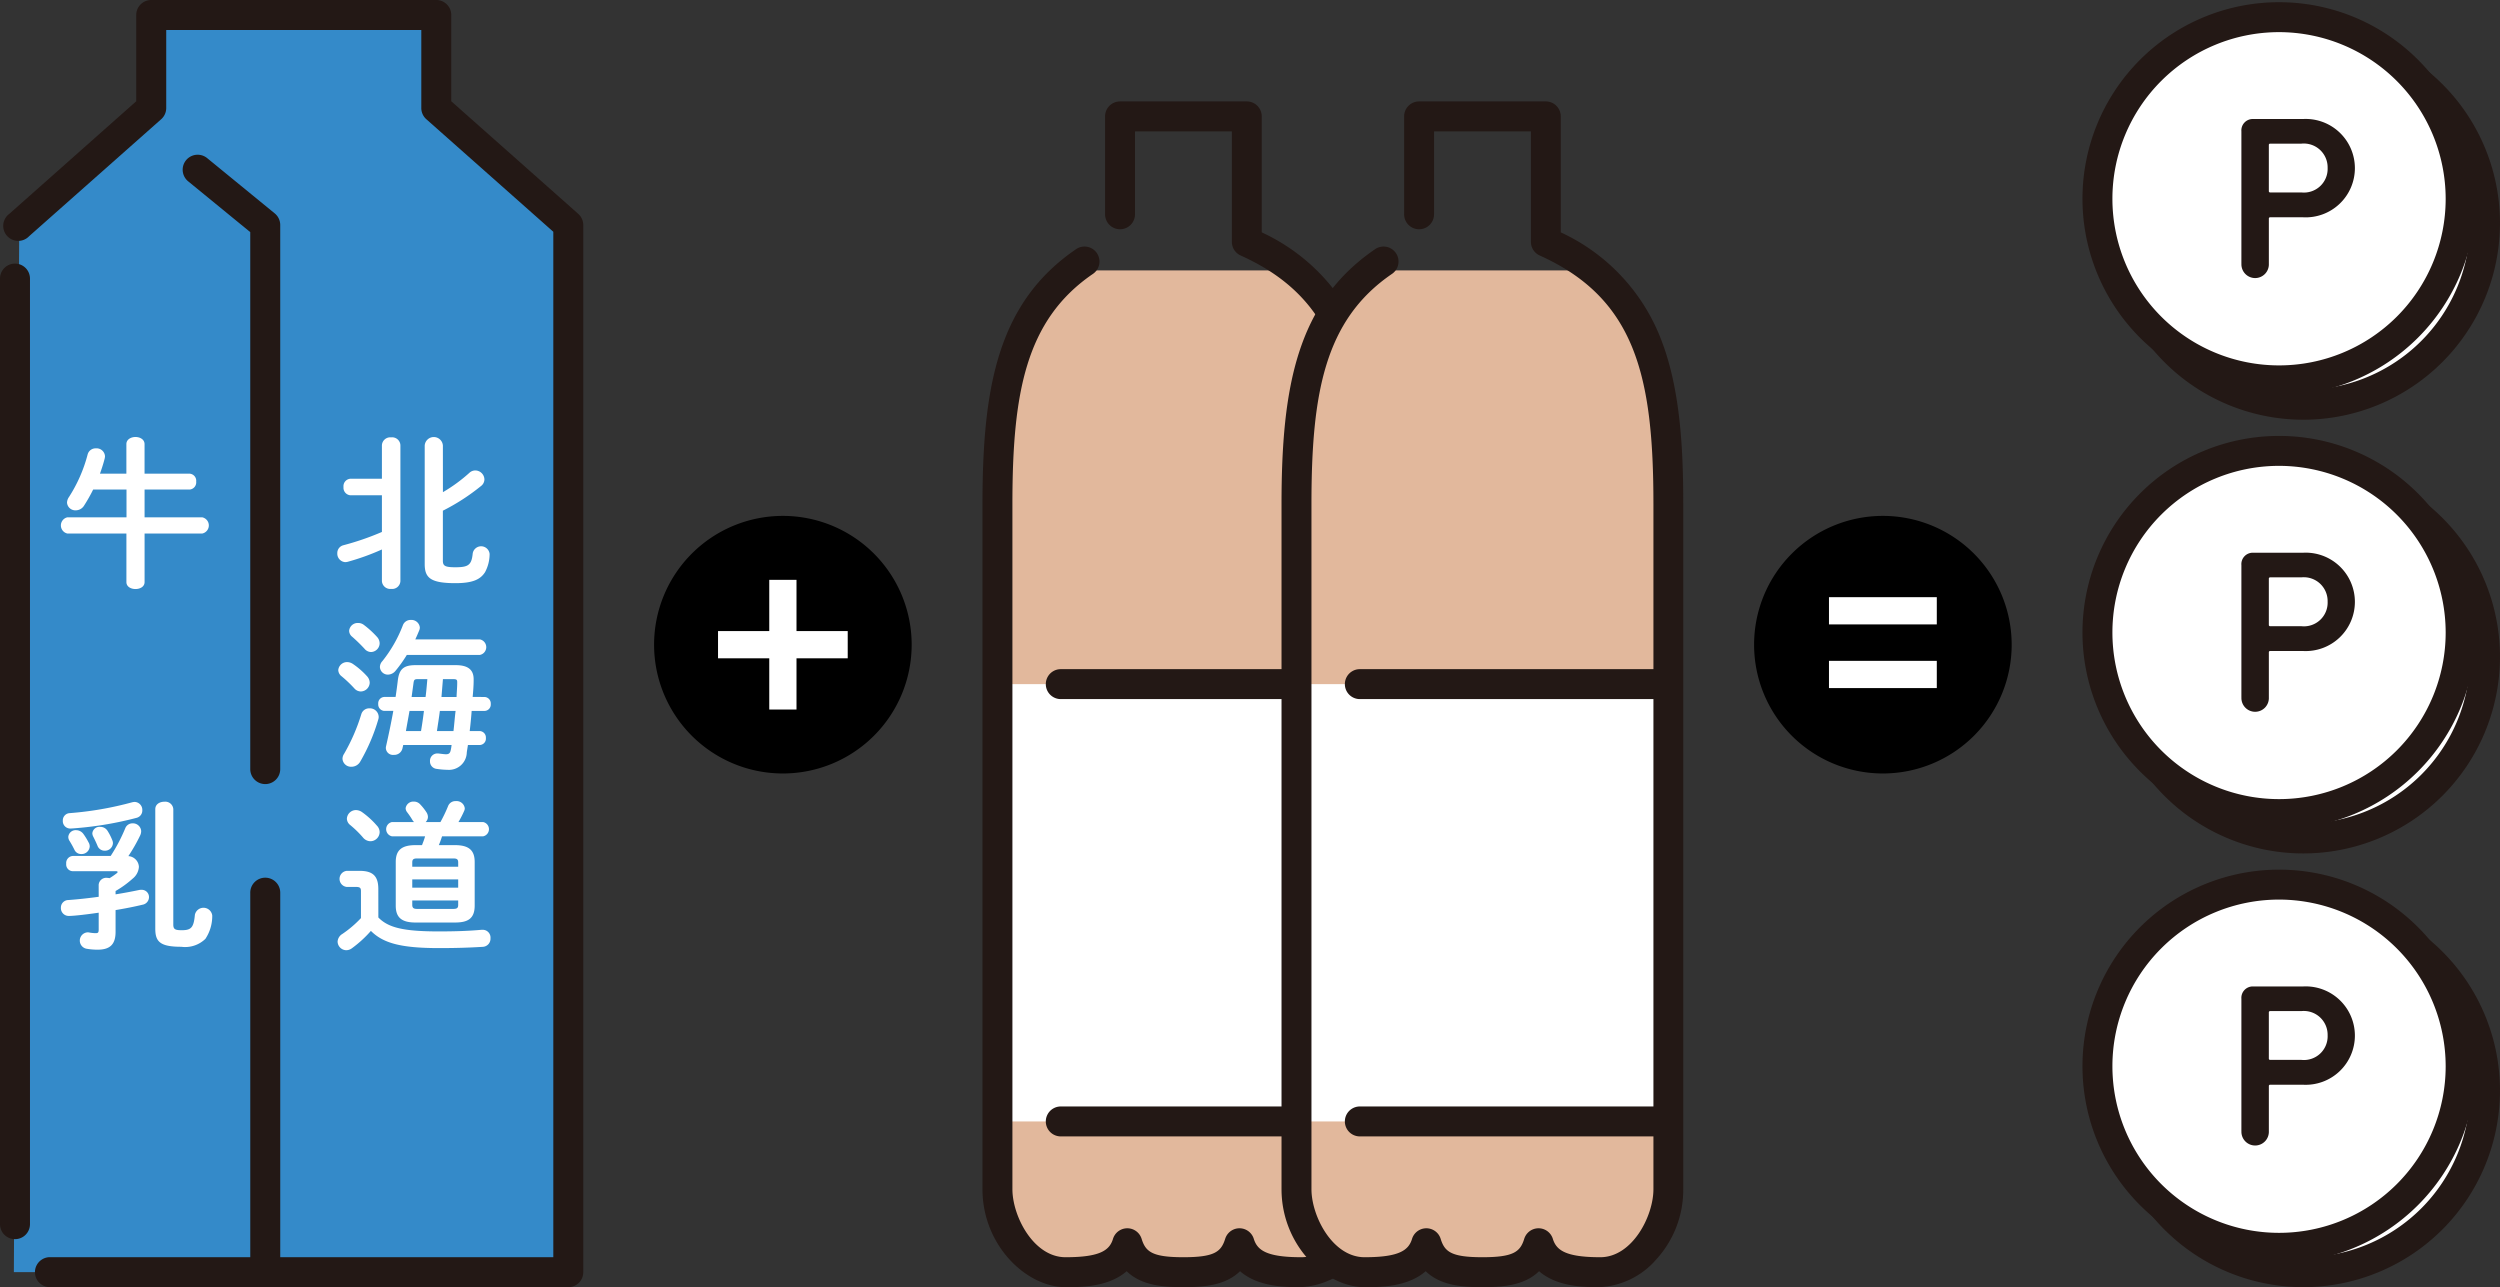 <svg xmlns="http://www.w3.org/2000/svg" xmlns:xlink="http://www.w3.org/1999/xlink" width="198.748" height="102.328" viewBox="0 0 198.748 102.328">
  <rect x="0" y="0" width="198.748" height="102.328" fill="#333333" stroke="none"/>
  <defs>
    <clipPath id="clip-path">
      <rect id="長方形_125" data-name="長方形 125" width="46.371" height="102.328" fill="none"/>
    </clipPath>
  </defs>
  <g id="グループ_336" data-name="グループ 336" transform="translate(0.08 0.176)">
    <g id="グループ_445" data-name="グループ 445">
      <path id="パス_1135" data-name="パス 1135" d="M729.887,27.443A14.437,14.437,0,1,1,715.45,13.006a14.437,14.437,0,0,1,14.437,14.437" transform="translate(-532.409 -9.878)" fill="#fff"/>
      <path id="パス_1136" data-name="パス 1136" d="M711.692,39.313a15.627,15.627,0,1,1,15.627-15.627,15.644,15.644,0,0,1-15.627,15.627m0-28.874a13.247,13.247,0,1,0,13.247,13.247,13.262,13.262,0,0,0-13.247-13.247" transform="translate(-528.652 -6.121)" fill="#231815"/>
      <path id="パス_1137" data-name="パス 1137" d="M721.827,19.383A14.437,14.437,0,1,1,707.39,4.946a14.437,14.437,0,0,1,14.437,14.437" transform="translate(-526.287 -3.756)" fill="#fff"/>
      <path id="パス_1138" data-name="パス 1138" d="M703.632,31.253a15.627,15.627,0,1,1,15.627-15.627,15.645,15.645,0,0,1-15.627,15.627m0-28.874a13.247,13.247,0,1,0,13.247,13.247A13.262,13.262,0,0,0,703.632,2.379" transform="translate(-522.53)" fill="#231815"/>
      <path id="パス_1139" data-name="パス 1139" d="M740.531,50.116V39.589a.907.907,0,0,1,.96-.979h3.934a3.912,3.912,0,1,1,0,7.812h-2.6a.1.1,0,0,0-.111.111v3.583a1.091,1.091,0,1,1-2.18,0m6.852-7.609a1.894,1.894,0,0,0-2.087-1.939h-2.475a.1.1,0,0,0-.111.111v3.657a.1.1,0,0,0,.111.111H745.3a1.885,1.885,0,0,0,2.087-1.939" transform="translate(-562.422 -29.324)" fill="#231815"/>
      <path id="パス_1140" data-name="パス 1140" d="M729.887,170.8a14.437,14.437,0,1,1-14.437-14.437A14.437,14.437,0,0,1,729.887,170.8" transform="translate(-532.409 -118.758)" fill="#fff"/>
      <path id="パス_1141" data-name="パス 1141" d="M711.692,182.673a15.627,15.627,0,1,1,15.627-15.626,15.644,15.644,0,0,1-15.627,15.626m0-28.874a13.247,13.247,0,1,0,13.247,13.247A13.262,13.262,0,0,0,711.692,153.8" transform="translate(-528.652 -115.001)" fill="#231815"/>
      <path id="パス_1142" data-name="パス 1142" d="M721.827,162.744a14.437,14.437,0,1,1-14.437-14.437,14.437,14.437,0,0,1,14.437,14.437" transform="translate(-526.287 -112.637)" fill="#fff"/>
      <path id="パス_1143" data-name="パス 1143" d="M703.632,174.613a15.627,15.627,0,1,1,15.627-15.627,15.645,15.645,0,0,1-15.627,15.627m0-28.874a13.247,13.247,0,1,0,13.247,13.247,13.262,13.262,0,0,0-13.247-13.247" transform="translate(-522.53 -108.88)" fill="#231815"/>
      <path id="パス_1144" data-name="パス 1144" d="M740.531,193.476V182.949a.907.907,0,0,1,.96-.979h3.934a3.912,3.912,0,1,1,0,7.812h-2.6a.1.1,0,0,0-.111.111v3.583a1.091,1.091,0,1,1-2.18,0m6.852-7.609a1.894,1.894,0,0,0-2.087-1.939h-2.475a.1.1,0,0,0-.111.111V187.7a.1.1,0,0,0,.111.111H745.3a1.885,1.885,0,0,0,2.087-1.939" transform="translate(-562.422 -138.204)" fill="#231815"/>
      <path id="パス_1145" data-name="パス 1145" d="M729.887,314.164a14.437,14.437,0,1,1-14.437-14.437,14.437,14.437,0,0,1,14.437,14.437" transform="translate(-532.409 -227.638)" fill="#fff"/>
      <path id="パス_1146" data-name="パス 1146" d="M711.692,326.033a15.627,15.627,0,1,1,15.627-15.626,15.644,15.644,0,0,1-15.627,15.626m0-28.874a13.247,13.247,0,1,0,13.247,13.247,13.262,13.262,0,0,0-13.247-13.247" transform="translate(-528.652 -223.881)" fill="#231815"/>
      <path id="パス_1147" data-name="パス 1147" d="M721.827,306.1a14.437,14.437,0,1,1-14.437-14.437A14.437,14.437,0,0,1,721.827,306.1" transform="translate(-526.287 -221.517)" fill="#fff"/>
      <path id="パス_1148" data-name="パス 1148" d="M703.632,317.974a15.627,15.627,0,1,1,15.627-15.627,15.645,15.645,0,0,1-15.627,15.627m0-28.874a13.247,13.247,0,1,0,13.247,13.247A13.262,13.262,0,0,0,703.632,289.1" transform="translate(-522.53 -217.76)" fill="#231815"/>
      <path id="パス_1149" data-name="パス 1149" d="M740.531,336.836V326.309a.907.907,0,0,1,.96-.979h3.934a3.912,3.912,0,1,1,0,7.812h-2.6a.1.1,0,0,0-.111.111v3.583a1.091,1.091,0,1,1-2.18,0m6.852-7.609a1.894,1.894,0,0,0-2.087-1.939h-2.475a.1.1,0,0,0-.111.111v3.657a.1.1,0,0,0,.111.111H745.3a1.885,1.885,0,0,0,2.087-1.939" transform="translate(-562.422 -247.083)" fill="#231815"/>
      <path id="パス_1150" data-name="パス 1150" d="M599.94,180.029A10.239,10.239,0,1,1,589.7,169.79a10.239,10.239,0,0,1,10.239,10.239" transform="translate(-440.093 -128.953)"/>
      <rect id="長方形_175" data-name="長方形 175" width="8.572" height="2.165" transform="translate(145.322 47.299)" fill="#fff"/>
      <rect id="長方形_176" data-name="長方形 176" width="8.572" height="2.165" transform="translate(145.322 52.361)" fill="#fff"/>
      <path id="パス_1151" data-name="パス 1151" d="M236.344,180.029a10.239,10.239,0,1,1-10.239-10.239,10.239,10.239,0,0,1,10.239,10.239" transform="translate(-163.947 -128.953)"/>
      <rect id="長方形_177" data-name="長方形 177" width="10.31" height="2.165" transform="translate(57.003 49.994)" fill="#fff"/>
      <rect id="長方形_178" data-name="長方形 178" width="2.165" height="10.31" transform="translate(61.076 45.921)" fill="#fff"/>
      <path id="パス_1163" data-name="パス 1163" d="M335.681,87.5c-5.778,5.4-6.324,12.952-6.324,18.851v54.468c0,3.989,3.112,6.6,5.413,6.6s4.3-.307,4.91-2.3c.614,1.995,2.158,2.3,4.459,2.3s3.846-.307,4.459-2.3c.614,1.995,2.608,2.3,4.91,2.3s5.413-2.608,5.413-6.6V106.356c0-8.239-.914-14.51-5.968-18.574H335.681" transform="translate(-250.142 -66.459)" fill="#e2b89c"/>
      <rect id="長方形_179" data-name="長方形 179" width="28.676" height="34.766" transform="translate(80.104 54.212)" fill="#fff"/>
      <path id="パス_1164" data-name="パス 1164" d="M349.751,127.075c-1.218,0-3.411,0-4.863-1.268-1.175,1.143-2.9,1.268-4.507,1.268s-3.332-.125-4.507-1.268c-1.452,1.268-3.644,1.268-4.863,1.268-3.117,0-6.6-3.33-6.6-7.787V64.819c0-9.367,1.242-16.022,7.428-20.255a1.19,1.19,0,1,1,1.344,1.964c-5.346,3.658-6.392,9.477-6.392,18.291v54.468c0,2.153,1.685,5.408,4.224,5.408,2.767,0,3.5-.559,3.773-1.462a1.19,1.19,0,0,1,2.274,0c.318,1.031.849,1.462,3.322,1.462s3-.431,3.322-1.462a1.19,1.19,0,0,1,2.274,0c.278.9,1.006,1.462,3.773,1.462,2.539,0,4.224-3.255,4.224-5.408V64.819c0-10.177-1.44-16.34-9.04-19.76a1.189,1.189,0,0,1-.7-1.085v-8.78h-7.7v6.555a1.19,1.19,0,1,1-2.379,0V34a1.19,1.19,0,0,1,1.19-1.19h10.083A1.19,1.19,0,0,1,346.613,34V43.22a15.486,15.486,0,0,1,7.938,8.416c1.589,4.007,1.8,8.913,1.8,13.183v54.468a8.205,8.205,0,0,1-2.16,5.6,6.342,6.342,0,0,1-4.443,2.184" transform="translate(-246.385 -24.923)" fill="#231815"/>
      <path id="パス_1165" data-name="パス 1165" d="M370.964,222.831H346.4a1.19,1.19,0,0,1,0-2.379h24.561a1.19,1.19,0,0,1,0,2.379" transform="translate(-262.184 -167.43)" fill="#231815"/>
      <path id="パス_1166" data-name="パス 1166" d="M370.964,367.378H346.4a1.19,1.19,0,0,1,0-2.379h24.561a1.19,1.19,0,0,1,0,2.379" transform="translate(-262.184 -277.211)" fill="#231815"/>
      <path id="パス_1167" data-name="パス 1167" d="M434.517,87.5c-5.778,5.4-6.324,12.952-6.324,18.851v54.468c0,3.989,3.112,6.6,5.413,6.6s4.3-.307,4.91-2.3c.614,1.995,2.158,2.3,4.459,2.3s3.846-.307,4.459-2.3c.614,1.995,2.608,2.3,4.91,2.3s5.413-2.608,5.413-6.6V106.356c0-8.239-.914-14.51-5.968-18.574H434.517" transform="translate(-325.206 -66.459)" fill="#e2b89c"/>
      <rect id="長方形_180" data-name="長方形 180" width="28.676" height="34.766" transform="translate(103.876 54.212)" fill="#fff"/>
      <path id="パス_1168" data-name="パス 1168" d="M448.588,127.075c-1.219,0-3.411,0-4.862-1.268-1.175,1.143-2.9,1.268-4.507,1.268s-3.332-.125-4.507-1.268c-1.452,1.268-3.644,1.268-4.862,1.268-3.117,0-6.6-3.33-6.6-7.787V64.819c0-9.367,1.242-16.022,7.428-20.255a1.19,1.19,0,1,1,1.344,1.964c-5.346,3.658-6.392,9.477-6.392,18.291v54.468c0,2.153,1.685,5.408,4.224,5.408,2.767,0,3.5-.559,3.773-1.462a1.19,1.19,0,0,1,2.274,0c.317,1.031.849,1.462,3.322,1.462s3.005-.431,3.322-1.462a1.19,1.19,0,0,1,2.274,0c.278.9,1.006,1.462,3.773,1.462,2.539,0,4.224-3.255,4.224-5.408V64.819c0-10.177-1.441-16.34-9.04-19.76a1.19,1.19,0,0,1-.7-1.085v-8.78h-7.7v6.555a1.19,1.19,0,1,1-2.379,0V34a1.19,1.19,0,0,1,1.19-1.19H444.26A1.19,1.19,0,0,1,445.45,34V43.22a15.485,15.485,0,0,1,7.937,8.416c1.589,4.007,1.8,8.913,1.8,13.183v54.468a8.206,8.206,0,0,1-2.16,5.6,6.342,6.342,0,0,1-4.443,2.184" transform="translate(-321.45 -24.923)" fill="#231815"/>
      <path id="パス_1169" data-name="パス 1169" d="M469.8,222.831H445.24a1.19,1.19,0,0,1,0-2.379H469.8a1.19,1.19,0,0,1,0,2.379" transform="translate(-337.249 -167.43)" fill="#231815"/>
      <path id="パス_1170" data-name="パス 1170" d="M469.8,367.378H445.24a1.19,1.19,0,0,1,0-2.379H469.8a1.19,1.19,0,0,1,0,2.379" transform="translate(-337.249 -277.211)" fill="#231815"/>
      <g id="グループ_446" data-name="グループ 446" transform="translate(-0.08 -0.176)">
        <path id="パス_754" data-name="パス 754" d="M5,21.644l10.5-9.3V4.947H38.154v7.394l10.5,9.3v83.248H4.572" transform="translate(-3.47 -3.755)" fill="#348ac9"/>
        <g id="グループ_303" data-name="グループ 303">
          <g id="グループ_302" data-name="グループ 302" clip-path="url(#clip-path)">
            <path id="パス_755" data-name="パス 755" d="M83.771,322.272a1.192,1.192,0,0,1-1.192-1.192V290.946a1.192,1.192,0,1,1,2.383,0V321.08a1.192,1.192,0,0,1-1.192,1.192" transform="translate(-62.683 -219.944)" fill="#231815"/>
            <path id="パス_756" data-name="パス 756" d="M66.786,101.045a1.192,1.192,0,0,1-1.192-1.192V57.164l-4.954-4.053a1.192,1.192,0,0,1,1.509-1.845l5.391,4.41a1.192,1.192,0,0,1,.437.922V99.854a1.192,1.192,0,0,1-1.192,1.192" transform="translate(-45.699 -38.711)" fill="#231815"/>
            <path id="パス_757" data-name="パス 757" d="M46.238,102.328H5.03a1.192,1.192,0,0,1,0-2.384H45.046V18.425L34.952,9.478a1.193,1.193,0,0,1-.4-.892v-6.2H14.274v6.2a1.192,1.192,0,0,1-.4.892l-10.5,9.3A1.192,1.192,0,1,1,1.8,17L11.89,8.05V1.192A1.192,1.192,0,0,1,13.082,0h22.66a1.192,1.192,0,0,1,1.192,1.192V8.05L47.028,17a1.193,1.193,0,0,1,.4.892v83.248a1.192,1.192,0,0,1-1.192,1.192" transform="translate(-1.059)" fill="#231815"/>
            <path id="パス_758" data-name="パス 758" d="M1.192,164.645A1.192,1.192,0,0,1,0,163.453V88.316a1.192,1.192,0,1,1,2.383,0v75.138a1.192,1.192,0,0,1-1.192,1.192" transform="translate(0 -66.133)" fill="#231815"/>
            <path id="パス_759" data-name="パス 759" d="M114.845,123.714a18.765,18.765,0,0,1-2.722.981,1,1,0,0,1-.193.026.676.676,0,0,1-.632-.709.639.639,0,0,1,.477-.632,21.694,21.694,0,0,0,3.07-1.058v-2.915h-2.5a.6.6,0,0,1-.554-.658.593.593,0,0,1,.554-.658h2.5v-2.67a.665.665,0,0,1,.735-.619.658.658,0,0,1,.735.619v10.81a.657.657,0,0,1-.735.619.664.664,0,0,1-.735-.619Zm4.85-4.554a12.713,12.713,0,0,0,2.1-1.535.693.693,0,0,1,.477-.193.736.736,0,0,1,.722.71.67.67,0,0,1-.271.529,16.791,16.791,0,0,1-3.032,1.961V124.6c0,.413.155.529.993.529,1.045,0,1.29-.181,1.381-1.109a.678.678,0,0,1,1.342.051,3.074,3.074,0,0,1-.361,1.445c-.374.593-1.006.877-2.361.877-2,0-2.438-.438-2.438-1.522v-9.417a.724.724,0,0,1,1.445,0Z" transform="translate(-84.483 -80.032)" fill="#fff"/>
            <path id="パス_760" data-name="パス 760" d="M113.9,179.548a.781.781,0,0,1,.219.516.722.722,0,0,1-.71.7.682.682,0,0,1-.5-.232,10.212,10.212,0,0,0-1.032-.981.642.642,0,0,1-.258-.49.7.7,0,0,1,.71-.632.832.832,0,0,1,.465.155,6.213,6.213,0,0,1,1.109.967m.193,2.554a.7.7,0,0,1,.736.658.6.6,0,0,1-.026.206,15.049,15.049,0,0,1-1.445,3.38.8.8,0,0,1-.684.4.68.68,0,0,1-.722-.632.729.729,0,0,1,.129-.4,15.025,15.025,0,0,0,1.367-3.148.652.652,0,0,1,.645-.464m.606-5.676a.761.761,0,0,1,.206.516.706.706,0,0,1-.684.684.689.689,0,0,1-.516-.258,13.284,13.284,0,0,0-.98-.955.62.62,0,0,1-.245-.478.685.685,0,0,1,.709-.619.744.744,0,0,1,.465.155,7.433,7.433,0,0,1,1.045.955m8.54,4.773a.515.515,0,0,1,.5.555.508.508,0,0,1-.5.554h-1.019c-.039.529-.09,1.071-.155,1.6h.787a.515.515,0,0,1,.5.555.508.508,0,0,1-.5.555h-.929c-.026.206-.065.4-.09.593a1.418,1.418,0,0,1-1.509,1.38,6.573,6.573,0,0,1-.9-.077.592.592,0,0,1-.516-.606.584.584,0,0,1,.568-.619h.077c.129.013.49.064.619.064.232,0,.335-.077.387-.335a3.622,3.622,0,0,0,.065-.4h-3.844l-.065.284a.665.665,0,0,1-.684.5.566.566,0,0,1-.632-.529.574.574,0,0,1,.013-.142c.219-.968.413-1.9.58-2.825h-.709a.513.513,0,0,1-.49-.554.506.506,0,0,1,.49-.555h.89c.065-.439.129-.89.18-1.342.116-.9.49-1.187,1.419-1.187h3.174c.98,0,1.432.361,1.432,1.122v.09c0,.438-.039.877-.077,1.316Zm-.374-4.58a.63.63,0,0,1,0,1.239h-5.8a10.779,10.779,0,0,1-.9,1.264.8.8,0,0,1-.593.3.631.631,0,0,1-.645-.606.688.688,0,0,1,.194-.465,10.626,10.626,0,0,0,1.625-2.838.655.655,0,0,1,.645-.439.673.673,0,0,1,.71.593.6.6,0,0,1-.052.245c-.09.219-.194.465-.31.71Zm-4.67,7.289c.09-.529.168-1.071.232-1.6h-1.148c-.09.529-.194,1.071-.284,1.6Zm.361-2.709c.065-.477.1-.942.142-1.419h-.748c-.258,0-.31.039-.348.284l-.155,1.135Zm2.219,2.709c.065-.529.1-1.071.168-1.6h-1.251c-.064.529-.155,1.071-.232,1.6Zm.245-2.709c.013-.387.052-.761.052-1.122v-.065c0-.193-.065-.232-.335-.232h-.8l-.116,1.419Z" transform="translate(-84.727 -125.793)" fill="#fff"/>
            <path id="パス_761" data-name="パス 761" d="M114.643,244.126c.787.813,2,1.109,4.812,1.109,1.329,0,2.4-.039,3.393-.129h.077a.618.618,0,0,1,.632.671.646.646,0,0,1-.619.684c-1.058.065-2.1.1-3.47.1-3.058,0-4.451-.4-5.418-1.367a9.214,9.214,0,0,1-1.509,1.38.758.758,0,0,1-.438.155.7.7,0,0,1-.7-.684.76.76,0,0,1,.374-.606,8.642,8.642,0,0,0,1.483-1.264v-2.141c0-.245-.065-.336-.4-.336h-.736a.643.643,0,0,1,0-1.277h1.045c1.071,0,1.471.452,1.471,1.445Zm-.116-7.3a.758.758,0,0,1,.219.516.741.741,0,0,1-.735.723.781.781,0,0,1-.593-.3,8.2,8.2,0,0,0-1.019-.993.665.665,0,0,1-.258-.5.723.723,0,0,1,.723-.683.862.862,0,0,1,.49.167,6.7,6.7,0,0,1,1.174,1.071m3.586,1.548c.09-.232.18-.464.245-.7h-2.632a.579.579,0,0,1,0-1.135h1.755a.669.669,0,0,1-.142-.181,6.449,6.449,0,0,0-.413-.606.545.545,0,0,1-.116-.31.619.619,0,0,1,.658-.529.667.667,0,0,1,.5.22,4.288,4.288,0,0,1,.516.658.716.716,0,0,1,.1.335.584.584,0,0,1-.18.413h1.174a11.379,11.379,0,0,0,.606-1.264.622.622,0,0,1,.619-.4.653.653,0,0,1,.709.568.493.493,0,0,1-.051.219,8.074,8.074,0,0,1-.451.877h1.961a.579.579,0,0,1,0,1.135h-3.264c-.077.232-.155.465-.258.7h1.277c1.135,0,1.574.426,1.574,1.342v3.47c0,1.071-.593,1.341-1.574,1.341H117.6c-1.135,0-1.574-.426-1.574-1.341v-3.47c0-.916.439-1.342,1.574-1.342Zm2.876,1.381c0-.245-.09-.323-.4-.323h-2.851c-.31,0-.4.077-.4.323v.335h3.651Zm-3.651,2h3.651v-.658h-3.651Zm3.251,1.69c.31,0,.4-.077.4-.323v-.348h-3.651v.348c0,.284.155.323.4.323Z" transform="translate(-84.564 -171.188)" fill="#fff"/>
            <path id="パス_763" data-name="パス 763" d="M30.311,117.647a.566.566,0,0,1,.529.632.573.573,0,0,1-.529.632H26.737v2.206h4.58a.658.658,0,0,1,0,1.29h-4.58v3.857c0,.374-.361.555-.722.555s-.723-.181-.723-.555v-3.857H20.6a.661.661,0,0,1,0-1.29h4.7v-2.206H22.648a12.806,12.806,0,0,1-.722,1.277.78.78,0,0,1-.671.374.66.66,0,0,1-.684-.619.822.822,0,0,1,.155-.439,11.667,11.667,0,0,0,1.483-3.38.655.655,0,0,1,.658-.49.671.671,0,0,1,.723.632,1,1,0,0,1-.026.181c-.1.4-.232.8-.374,1.2h2.1V115.3c0-.374.361-.568.723-.568s.722.193.722.568v2.348Z" transform="translate(-15.243 -79.991)" fill="#fff"/>
            <path id="パス_764" data-name="パス 764" d="M23.088,304.244a.6.6,0,0,1,.671-.555,1.006,1.006,0,0,1,.194.026,5.752,5.752,0,0,0,.58-.4c.039-.039.065-.065.065-.09s-.039-.065-.129-.065H21.024a.536.536,0,0,1-.516-.593.561.561,0,0,1,.516-.619h3.019a13.535,13.535,0,0,0,1.161-2.206.613.613,0,0,1,.581-.387.658.658,0,0,1,.683.619.839.839,0,0,1-.077.335,13.435,13.435,0,0,1-.942,1.651.9.9,0,0,1,.838.851,1.3,1.3,0,0,1-.5.942,7.888,7.888,0,0,1-1.355.981V305c.632-.1,1.264-.219,1.884-.348a.855.855,0,0,1,.18-.013.576.576,0,0,1,.593.593.619.619,0,0,1-.516.593c-.645.155-1.38.3-2.141.426v1.729c0,1.032-.477,1.419-1.432,1.419a4.953,4.953,0,0,1-.89-.078.658.658,0,0,1,.09-1.3.574.574,0,0,1,.142.013,3,3,0,0,0,.516.052c.193,0,.232-.065.232-.3v-1.328c-.787.116-1.922.258-2.361.258a.622.622,0,0,1-.644-.645.6.6,0,0,1,.593-.619c.723-.052,1.561-.142,2.413-.258Zm2.864-6.592a.633.633,0,0,1,.606.658.6.6,0,0,1-.451.606,27.48,27.48,0,0,1-4.708.813c-.155.013-.452.039-.567.039a.589.589,0,0,1-.594-.619.575.575,0,0,1,.555-.606,26.565,26.565,0,0,0,4.966-.864.993.993,0,0,1,.194-.026M22.3,300.89a.683.683,0,0,1,.077.3.645.645,0,0,1-.671.606.576.576,0,0,1-.542-.335,8.161,8.161,0,0,0-.4-.723.572.572,0,0,1-.09-.31.584.584,0,0,1,.632-.529.716.716,0,0,1,.568.3,4.981,4.981,0,0,1,.426.7m1.87-.207a.6.6,0,0,1,.052.245.631.631,0,0,1-.658.593.6.6,0,0,1-.567-.387c-.1-.245-.219-.49-.335-.722a.626.626,0,0,1-.078-.271.57.57,0,0,1,.619-.516.674.674,0,0,1,.593.322,4.377,4.377,0,0,1,.374.735m4.851,6.708c0,.374.142.452.671.452.748,0,.954-.206,1.045-1.225a.7.7,0,0,1,1.38.052,3.275,3.275,0,0,1-.542,1.858,2.307,2.307,0,0,1-1.922.632c-1.7,0-2.064-.413-2.064-1.445v-9.494c0-.4.361-.593.723-.593a.637.637,0,0,1,.71.593Z" transform="translate(-15.244 -233.9)" fill="#fff"/>
          </g>
        </g>
      </g>
    </g>
  </g>
</svg>
